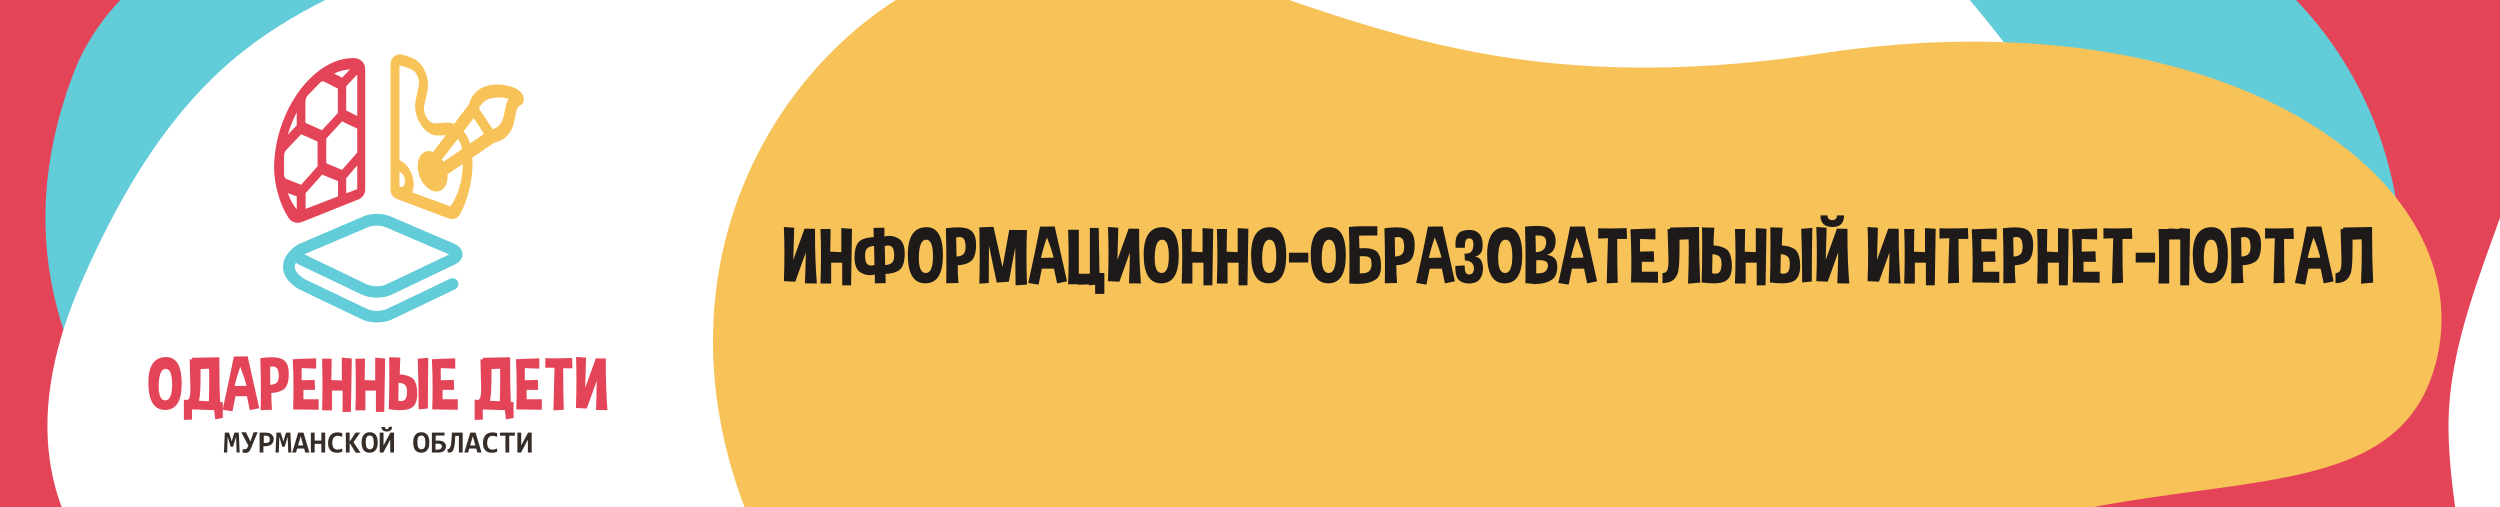 <?xml version="1.0" encoding="UTF-8"?> <!-- Generator: Adobe Illustrator 22.1.0, SVG Export Plug-In . SVG Version: 6.00 Build 0) --> <svg xmlns="http://www.w3.org/2000/svg" xmlns:xlink="http://www.w3.org/1999/xlink" id="Слой_1" x="0px" y="0px" viewBox="0 0 1380 280" style="enable-background:new 0 0 1380 280;" xml:space="preserve"><rect x="0" y="0" width="1380" height="280" fill="#333333" stroke="none"/> <style type="text/css"> .st0{clip-path:url(#SVGID_2_);fill:#FFFFFF;} .st1{clip-path:url(#SVGID_2_);fill:#E44458;} .st2{clip-path:url(#SVGID_2_);fill:#62CCD9;} .st3{clip-path:url(#SVGID_2_);fill:#F7C359;} .st4{fill:#F20505;} .st5{fill:#03A696;} .st6{fill:#62CCD9;} .st7{fill:#F7C359;} .st8{fill:#E44458;} .st9{fill:#362D29;} .st10{fill:#1E1A19;} </style> <g> <defs> <rect id="SVGID_1_" width="1380" height="280"></rect> </defs> <clipPath id="SVGID_2_"> <use xlink:href="#SVGID_1_" style="overflow:visible;"></use> </clipPath> <path class="st0" d="M970.8-5.5c169-54.3,392.1-106.5,510.1,22.1s173.2,247.7,52.9,353.5s-171.4,331.9-465.9,370.4 s-413.8-133.1-511-240.6S431.8,167.7,970.8-5.5z"></path> <path class="st1" d="M1188.1-105.7C1122.3-119,950.9-293,801.9-293s-280.4,70.7-429.4,106.1S14.7-151.6-39.3,20.2 S16.9,296.4,87.6,458.1s178.8,343.8,418.8,360.4s326-191.6,565.8-204.6c409.9-22.3,277-256.3,279.4-382 C1354.1,97.6,1533.3-36,1188.1-105.7z"></path> <path class="st2" d="M40.2,41.4C77.7-58.4,242.3-83.4,372.1-75.9c129.7,7.5,176.4-81,381.7-62.4S921-81,1130.6-62.2 s233.1,264.7,149.7,290.7C721.6,402.6,710.7,782.4,526.8,710S297.2,515.4,232.4,425.6S-30.8,230.9,40.2,41.4z"></path> <path class="st0" d="M548.3-55c169-54.3,392.1-106.5,510.1,22.1s173.2,247.7,52.9,353.5S939.9,652.4,645.5,690.9 c-294.5,38.5-413.8-133.1-511-240.6S9.3,118.2,548.3-55z"></path> <path class="st0" d="M253.5-37.9c47.4-30.5,174.4-90.5,333.6-30.2S870.4,96.2,870.4,178.3s50.3,233-166,253.1 s-326.9-48.6-459.4-46.9S-23.2,314.1,43.9,158.2S183,7.3,253.5-37.9z"></path> <path class="st3" d="M1015.9,334.6c142.5-97.6,301.1-31.1,328.5-133.6s-117.4-205.2-339-171.5S707.7-22.7,592.6-28.4 S348.5,104.8,409,274.7S873.4,432.3,1015.9,334.6z"></path> </g> <g> <g> <path class="st6" d="M164.9,146l35,16.7c2.3,1.1,5.2,1.6,8.1,1.6s5.8-0.5,8.1-1.6l35-16.7c3.8-1.8,4.2-4.6,4.2-5.7 c0-1.4-0.7-4.1-4.9-5.9l-35-15c-4.2-1.8-10.5-1.8-14.7,0l-35,15c-0.9,0.4-1.6,0.8-2.2,1.2c-1.3,0.8-7.3,5.2-7.3,11.7 c0,4.5,2.8,8.6,8.5,12.2l35.3,16.9c2.3,1.1,5.2,1.6,8.1,1.6s5.8-0.5,8.1-1.6l35-16.7c1.6-0.8,2.3-2.7,1.5-4.3 c-0.8-1.6-2.7-2.3-4.3-1.5l-35,16.7c-2.8,1.3-7.8,1.3-10.6,0l-34.8-16.6c-2.5-1.6-5.3-4-5.3-6.7c0-0.8,0.3-1.7,0.7-2.4 C163.7,145.4,164.3,145.7,164.9,146z M203.2,125.4c2.6-1.1,7.1-1.1,9.6,0l35,15c0,0,0.1,0,0.1,0.1l-34.7,16.5 c-2.8,1.3-7.8,1.3-10.6,0L168,140.4c0,0,0.1,0,0.1-0.1L203.2,125.4z"></path> <path class="st7" d="M289,53.6c-0.8-3.1-3.8-5.2-9.2-6.4c-8.1-1.7-18.2,0.1-21,10.5l-8.1,10.7c-1.3-0.5-2.6-0.8-3.8-0.7l-6.5,0.4 c-1.8,0.1-3.6-1.1-4.9-3.1c-1.3-2.1-1.8-4.6-1.3-6.8l1.7-7.8c0.7-3.4,0.3-7.3-1.2-10.8c-1.5-3.5-3.9-6.2-6.7-7.4 c-2.1-0.9-4.1-1.6-6.1-2.1c-3.3-0.7-6.3,1.8-6.3,5.1v0v0.6v69.1c0,2.2,1.3,4.1,3.4,4.9l28.6,10.8c2.4,0.9,5.2-0.1,6.4-2.4 c4.4-8.2,7.5-20.3,6.7-31.2l12.1-8.2c1.6-0.3,6.6-1.6,9.4-7c1.3-2.5,1.7-5.1,2.2-7.5c0.6-3.4,1-5.2,2.9-6.2 C289.1,57.3,289.4,55.2,289,53.6z M254.9,81.8c0,0.2,0,0.3,0.1,0.5l-10.2,7c-0.1-0.2-0.2-0.3-0.3-0.5c-0.2-0.3-0.4-0.6-0.5-0.8 l8.7-11.3C253.9,78.2,254.7,79.9,254.9,81.8z M220.5,94.8c0.8,0.3,1.6,0.9,2.2,2c1.2,2,1.2,4.6,0,5.8c-0.6,0.6-1.4,0.7-2.2,0.4 V94.8z M248.6,113.9l-21.1-7.7c1.5-3.4,1-8.6-1.5-12.7c-1.5-2.6-3.5-4.3-5.5-5V36.2c0.4,0.1,0.9,0.2,1.3,0.3 c1.8,0.4,3.6,1.1,5.4,1.9c1.4,0.6,2.6,2,3.3,3.7c0.8,1.8,1,3.7,0.6,5.4l-1.6,7.7c-0.9,4.3,0,9.2,2.6,13.3c2.5,4.1,6.2,6.5,9.7,6.3 l4.3-0.2l-7,9.3c-2.3-0.9-4.5-0.6-6.2,1.1c-3.1,3.1-3.1,9.8,0,15.1c1.6,2.6,3.7,4.4,5.8,5.2c2.1,0.8,4.3,0.5,5.9-1.1 c1.9-1.7,2.7-4.7,2.4-8l8.5-5.7C255.3,99.9,252.9,108,248.6,113.9z M259.5,79.2c-0.8-2.5-2-4.8-3.6-6.7l5.6-7.3l5.7,8.7 L259.5,79.2z M278.6,61.5c-0.4,2-0.7,4-1.6,5.6c-1.3,2.6-3.6,3.8-5,4.3L264.4,60c1.1-2.8,3.2-4.7,6.3-5.6c3.5-1,7.4-0.6,10.1,0.1 C279.5,56.6,279,59.2,278.6,61.5z"></path> <path class="st8" d="M197.8,110.1c2.3-0.9,3.8-3.1,3.8-5.6V38.3v-0.2c0-3.2-2.5-5.9-5.7-6c-2.3-0.1-4.6,0.1-7.1,0.7 c-20.1,4.9-37.5,32.1-37.5,60.2c0,8.8,3.4,20.5,8,27.3c1.6,2.4,4.6,3.3,7.2,2.3L197.8,110.1z M191.1,61V47.6l6.1-6.5V64L191.1,61z M197.2,71v13.2l-8.4,9.6l-8.7-3.7V76.5l8.7-9.5L197.2,71z M188.8,39c1.5-0.4,3-0.6,4.4-0.7l-4.4,4.6l-4.4-2.3 C185.8,39.9,187.3,39.4,188.8,39z M168.7,55.7c0-1.2,0.5-2.4,1.3-3.2l6.6-6.8c0.8-0.8,1.7-1,2.4-0.6l7.5,3.8v13.5l-8.8,9.5 l-9.1-4.1V55.7z M163.8,62v7.2l-4.9,5.1C160.1,70,161.8,65.9,163.8,62z M158.1,98.8c-0.8-0.3-1.3-1.3-1.3-2.5V86 c0-1.2,0.5-2.5,1.3-3.3l8.1-8.6l9.1,4v13.7l-9.1,10.2L158.1,98.8z M158.9,106.6l4.9,1.8v7.2C161.8,113.2,160.1,110.1,158.9,106.6z M168.7,115.3v-8.7l9.1-10.2l8.8,3.6v8.4L168.7,115.3z M191.1,106.7v-8.3l6.1-7.1v13.1L191.1,106.7z"></path> </g> <g> <path class="st8" d="M91.7,197.1c5.7,0,8.6,4.9,8.6,14.6c0,9.8-3.1,14.6-9.2,14.6c-6.1,0-9.2-5.1-9.2-15.2 C81.9,201.8,85.2,197.1,91.7,197.1z M87.6,212.3c0,0.4,0,0.7,0,1c0,5.1,1.2,7.7,3.6,7.7c2.5,0,3.8-2.9,3.8-8.7s-1.2-8.7-3.5-8.7 C89.1,203.6,87.8,206.5,87.6,212.3z"></path> <path class="st8" d="M103.5,220.8c0.1,0,0.1,0,0.1-0.1c1-0.5,1.5-2.3,1.5-5.4v-0.4c-0.1-3.4-0.2-8.9-0.4-16.5l1.3-0.1l0-0.8 l15.1-0.3c0,1.7,0,3.5,0,5.2c0,6.5,0.1,13,0.4,19.5l1.5,0.1v8.7l-4.2,0.8l-0.6-5.1l-12.2-0.4v5.6l-4.5,0.2v-11.2L103.5,220.8z M115.3,221.5c0.1-4.8,0.2-9,0.2-12.6c0-2,0-3.8-0.1-5.4l-4.7,0.2c0,1.5,0,2.9,0,4.2c0,7.1-0.3,11.5-0.9,13.3L115.3,221.5z"></path> <path class="st8" d="M122.9,226.2c2.5-11.6,4.6-21.4,6.2-29.4l7.6-0.1c1.9,8.4,4,17.9,6.4,28.6l-5.2,1.1l-1.6-7.7H130l-1.7,8.3 L122.9,226.2z M136.1,213c-0.7-2.9-1.9-6.4-3.5-10.5c-1.2,3.4-2.3,7-3.1,10.6L136.1,213z"></path> <path class="st8" d="M143.9,226.4c0.1-3.6,0.1-7.2,0.1-10.9c0-5.7-0.1-11.6-0.3-17.8c2.3-0.3,4.4-0.5,6.1-0.5 c2.8,0,4.9,0.4,6.3,1.2c2.2,1.3,3.3,3.8,3.3,7.7v0.7c-0.1,4.3-1.1,7-2.9,8.2c-1.8,1.2-4,1.8-6.7,1.9c0,0.4,0,0.9,0,1.3 c0,2.2,0.1,4.9,0.3,8L143.9,226.4z M149.1,202.5l0.1,9.9c2.5-0.1,4-1,4.4-2.7c0.2-0.8,0.3-1.5,0.3-2.3c0-0.9-0.1-1.9-0.4-2.9 c-0.4-1.4-1.4-2.2-3-2.2C150.1,202.3,149.6,202.4,149.1,202.5z"></path> <path class="st8" d="M174.5,197.8v5.7l-8-0.3v6.7l7.2-0.2l0.2,5.5h-6.4v5.2h8.4v5.8l-14.1-0.2c0.1-3.8,0.2-7.6,0.2-11.5 c0-5.3-0.1-10.7-0.4-16.2C164.7,198.1,169,198,174.5,197.8z"></path> <path class="st8" d="M194.2,197.9c-0.2,9.1-0.3,18.9-0.5,29.5h-4.6v-11.8h-5.8v10.9l-5.5,0c0.2-5,0.2-9.8,0.2-14.6 c0-4.7-0.1-9.4-0.2-13.9h5.3l-0.2,11.8l5.8,0.2v-12.6L194.2,197.9z"></path> <path class="st8" d="M212.6,197.9c-0.2,9.1-0.3,18.9-0.5,29.5h-4.6v-11.8h-5.8v10.9l-5.5,0c0.2-5,0.2-9.8,0.2-14.6 c0-4.7-0.1-9.4-0.2-13.9h5.3l-0.2,11.8l5.8,0.2v-12.6L212.6,197.9z"></path> <path class="st8" d="M221,197.4c-0.2,3.1-0.3,5.7-0.3,8c0,0.4,0,0.9,0,1.3c2.6,0.1,4.9,0.7,6.7,1.9c1.8,1.2,2.8,3.9,2.9,8.2v0.7 c0,3.9-1.1,6.5-3.3,7.7c-1.4,0.8-3.5,1.2-6.3,1.2c-1.8,0-3.8-0.2-6.1-0.5c0.2-6.1,0.3-12,0.3-17.8c0-3.7,0-7.4-0.1-10.9L221,197.4 z M221.3,221.4c1.6,0,2.6-0.7,3-2.2c0.3-1,0.4-2,0.4-2.9c0-0.8-0.1-1.6-0.3-2.3c-0.4-1.7-1.9-2.6-4.4-2.7l-0.1,9.9 C220.4,221.4,220.9,221.4,221.3,221.4z M236.2,225.5l-5.1,0.5c0-9.9-0.2-19.3-0.5-28l5.8-0.5C236.3,206.7,236.2,216,236.2,225.5z"></path> <path class="st8" d="M251.3,197.8v5.7l-8-0.3v6.7l7.2-0.2l0.2,5.5h-6.4v5.2h8.4v5.8l-14.1-0.2c0.1-3.8,0.2-7.6,0.2-11.5 c0-5.3-0.1-10.7-0.4-16.2C241.5,198.1,245.8,198,251.3,197.8z"></path> <path class="st8" d="M264,220.8c0.1,0,0.1,0,0.1-0.1c1-0.5,1.5-2.3,1.5-5.4v-0.4c-0.1-3.4-0.2-8.9-0.4-16.5l1.3-0.1l0-0.8 l15.1-0.3c0,1.7,0,3.5,0,5.2c0,6.5,0.1,13,0.4,19.5l1.5,0.1v8.7l-4.2,0.8l-0.6-5.1l-12.2-0.4v5.6l-4.5,0.2v-11.2L264,220.8z M275.9,221.5c0.1-4.8,0.2-9,0.2-12.6c0-2,0-3.8-0.1-5.4l-4.7,0.2c0,1.5,0,2.9,0,4.2c0,7.1-0.3,11.5-0.9,13.3L275.9,221.5z"></path> <path class="st8" d="M297.7,197.8v5.7l-8-0.3v6.7l7.2-0.2l0.2,5.5h-6.4v5.2h8.4v5.8l-14.1-0.2c0.1-3.8,0.2-7.6,0.2-11.5 c0-5.3-0.1-10.7-0.4-16.2C287.9,198.1,292.2,198,297.7,197.8z"></path> <path class="st8" d="M301,203v-5.3c2,0.1,4,0.1,5.9,0.1c3,0,6-0.1,8.9-0.2l0.2,5.7h-5.1c0,9.6,0.1,17.3,0.3,22.9l-5.7,0.3 c0.3-9.6,0.5-17.5,0.6-23.5L301,203z"></path> <path class="st8" d="M323.5,197.4c-0.1,5.2-0.3,10.8-0.5,16.8l5.9-16.4l5.5,0.1c0,1.1,0,2.3,0,3.4c0,8.5,0.3,16.8,0.9,25.1 l-6.3-0.1c0.2-5.5,0.4-10.9,0.4-16.1l-5.5,15.3l-6-0.3c0.2-4.8,0.3-9.7,0.3-14.7c0-4.4-0.1-8.9-0.2-13.5L323.5,197.4z"></path> </g> <g> <path class="st9" d="M130.6,249.8l-0.2-6.2l-0.1-2.5l-0.5,1.7l-1.2,3.8h-1.3l-1.1-3.8l-0.5-1.7l-0.1,2.4l-0.2,6.3h-1.8l0.5-11h2.3 l1,3.1l0.5,1.8l0.5-1.7l1-3.2h2.4l0.5,11H130.6z"></path> <path class="st9" d="M138.7,247.1c-0.2,0.5-0.4,1-0.6,1.3c-0.2,0.4-0.4,0.7-0.7,0.9c-0.2,0.2-0.5,0.4-0.8,0.5 c-0.3,0.1-0.6,0.2-1,0.2c-0.3,0-0.6,0-0.9-0.1c-0.3,0-0.6-0.1-0.8-0.2l0.1-1.8c0.1,0,0.3,0.1,0.5,0.1c0.2,0,0.4,0,0.6,0 c0.2,0,0.3,0,0.5-0.1c0.1,0,0.3-0.1,0.5-0.2c0.2-0.1,0.3-0.3,0.4-0.5c0.1-0.2,0.3-0.5,0.4-0.8l0.2-0.4l-3.9-7.4h2.5l1.8,3.6 l0.7,1.5l0.6-1.7l1.2-3.4h2.2L138.7,247.1z"></path> <path class="st9" d="M151.1,242.3c0,0.6-0.1,1.1-0.3,1.6c-0.2,0.5-0.5,0.9-0.9,1.3c-0.4,0.4-0.8,0.6-1.4,0.8 c-0.6,0.2-1.2,0.3-2,0.3h-1.1v3.5h-2.1v-11h3.2c0.7,0,1.3,0.1,1.9,0.2c0.5,0.2,1,0.4,1.4,0.7c0.4,0.3,0.7,0.7,0.9,1.1 C151,241.2,151.1,241.7,151.1,242.3z M148.9,242.4c0-0.3,0-0.6-0.1-0.8s-0.2-0.4-0.4-0.6s-0.4-0.3-0.7-0.4c-0.3-0.1-0.6-0.1-1-0.1 h-1.1v4h1.2c0.4,0,0.7,0,1-0.1c0.3-0.1,0.5-0.2,0.7-0.4c0.2-0.2,0.3-0.4,0.4-0.7C148.9,243,148.9,242.8,148.9,242.4z"></path> <path class="st9" d="M159.1,249.8l-0.2-6.2l-0.1-2.5l-0.5,1.7l-1.2,3.8h-1.3l-1.1-3.8l-0.5-1.7l-0.1,2.4l-0.2,6.3h-1.8l0.5-11h2.3 l1,3.1l0.5,1.8l0.5-1.7l1-3.2h2.4l0.5,11H159.1z"></path> <path class="st9" d="M168.5,249.8l-0.6-2.2H164l-0.6,2.2h-2.1l3.3-11h2.9l3.3,11H168.5z M166,240.8l-1.5,5.1h2.9L166,240.8z"></path> <path class="st9" d="M177.4,249.8V245h-3.7v4.8h-2.1v-11h2.1v4.4h3.7v-4.4h2.1v11H177.4z"></path> <path class="st9" d="M188.8,249.4c-0.5,0.2-1,0.3-1.4,0.4c-0.5,0.1-0.9,0.1-1.4,0.1c-0.8,0-1.5-0.1-2.1-0.3 c-0.6-0.2-1.1-0.6-1.5-1c-0.4-0.5-0.7-1-1-1.7c-0.2-0.7-0.3-1.5-0.3-2.4c0-0.9,0.1-1.8,0.4-2.5c0.2-0.7,0.6-1.3,1-1.8 c0.4-0.5,1-0.9,1.6-1.1c0.6-0.3,1.3-0.4,2.1-0.4c0.3,0,0.5,0,0.7,0c0.2,0,0.4,0,0.7,0.1c0.2,0,0.4,0.1,0.6,0.1 c0.2,0.1,0.4,0.1,0.7,0.2v2.1c-0.5-0.2-0.9-0.4-1.4-0.5c-0.4-0.1-0.8-0.1-1.2-0.1c-0.5,0-1,0.1-1.3,0.3c-0.4,0.2-0.7,0.5-0.9,0.8 c-0.2,0.3-0.4,0.7-0.5,1.2c-0.1,0.5-0.2,1-0.2,1.5c0,0.6,0.1,1.1,0.2,1.6c0.1,0.5,0.3,0.9,0.5,1.2c0.2,0.3,0.6,0.6,0.9,0.7 c0.4,0.2,0.8,0.3,1.3,0.3c0.2,0,0.4,0,0.6-0.1c0.2,0,0.4-0.1,0.7-0.1c0.2-0.1,0.4-0.1,0.7-0.2c0.2-0.1,0.4-0.2,0.6-0.2V249.4z"></path> <path class="st9" d="M196.3,249.8l-3.3-5.3v5.3h-2.1v-11h2.1v5l3.3-5h2.5l-3.7,5.3l3.9,5.8H196.3z"></path> <path class="st9" d="M208.5,244.2c0,1-0.1,1.9-0.3,2.6c-0.2,0.7-0.6,1.3-1,1.8c-0.4,0.5-0.9,0.8-1.4,1s-1.1,0.3-1.8,0.3 c-1.5,0-2.5-0.5-3.3-1.4c-0.7-1-1.1-2.4-1.1-4.2c0-1,0.1-1.9,0.3-2.6c0.2-0.7,0.6-1.3,1-1.8c0.4-0.5,0.9-0.8,1.4-1 c0.5-0.2,1.1-0.3,1.8-0.3c1.5,0,2.5,0.5,3.3,1.4C208.1,241,208.5,242.4,208.5,244.2z M206.3,244.3c0-1.3-0.2-2.3-0.5-2.9 c-0.3-0.6-0.9-1-1.7-1c-0.4,0-0.7,0.1-1,0.2c-0.3,0.2-0.5,0.4-0.7,0.7c-0.2,0.3-0.3,0.7-0.4,1.2c-0.1,0.5-0.1,1-0.1,1.6 c0,1.3,0.2,2.3,0.5,2.9c0.4,0.6,0.9,1,1.7,1c0.4,0,0.7-0.1,1-0.2c0.3-0.2,0.5-0.4,0.7-0.7c0.2-0.3,0.3-0.7,0.4-1.2 C206.3,245.5,206.3,245,206.3,244.3z"></path> <path class="st9" d="M215.4,249.8v-7.1h0l-3.8,7.1h-2v-11h2.1v7.1h0l3.8-7.1h2v11H215.4z M216.4,235.8c0,0.8-0.3,1.4-0.8,1.8 c-0.5,0.4-1.2,0.6-2.1,0.6c-0.5,0-1-0.1-1.3-0.2c-0.4-0.1-0.7-0.3-0.9-0.5c-0.2-0.2-0.4-0.5-0.5-0.8s-0.2-0.6-0.2-1h1.9 c0,0.2,0,0.4,0.1,0.5c0,0.2,0.1,0.3,0.2,0.4c0.1,0.1,0.2,0.2,0.3,0.2c0.1,0.1,0.3,0.1,0.5,0.1c0.2,0,0.3,0,0.5-0.1 c0.1-0.1,0.2-0.2,0.3-0.3c0.1-0.1,0.1-0.2,0.2-0.4c0-0.2,0.1-0.3,0.1-0.5H216.4z"></path> <path class="st9" d="M237,244.2c0,1-0.1,1.9-0.3,2.6c-0.2,0.7-0.6,1.3-1,1.8c-0.4,0.5-0.9,0.8-1.4,1s-1.1,0.3-1.8,0.3 c-1.5,0-2.5-0.5-3.3-1.4c-0.7-1-1.1-2.4-1.1-4.2c0-1,0.1-1.9,0.3-2.6c0.2-0.7,0.6-1.3,1-1.8c0.4-0.5,0.9-0.8,1.4-1 s1.1-0.3,1.8-0.3c1.5,0,2.5,0.5,3.3,1.4C236.6,241,237,242.4,237,244.2z M234.8,244.3c0-1.3-0.2-2.3-0.5-2.9c-0.3-0.6-0.9-1-1.7-1 c-0.4,0-0.7,0.1-1,0.2c-0.3,0.2-0.5,0.4-0.7,0.7c-0.2,0.3-0.3,0.7-0.4,1.2c-0.1,0.5-0.1,1-0.1,1.6c0,1.3,0.2,2.3,0.5,2.9 c0.4,0.6,0.9,1,1.7,1c0.4,0,0.7-0.1,1-0.2c0.3-0.2,0.5-0.4,0.7-0.7c0.2-0.3,0.3-0.7,0.4-1.2C234.8,245.5,234.8,245,234.8,244.3z"></path> <path class="st9" d="M241.9,243.2c0.7,0,1.3,0.1,1.9,0.2c0.5,0.2,1,0.4,1.3,0.7c0.3,0.3,0.6,0.6,0.8,1c0.2,0.4,0.3,0.8,0.3,1.2 c0,1.1-0.4,2-1.1,2.6c-0.7,0.6-1.8,0.9-3.3,0.9h-3.4v-11h7v1.6h-4.9v2.8H241.9z M241.9,248.1c0.3,0,0.6,0,0.9-0.1s0.5-0.2,0.6-0.4 c0.2-0.2,0.3-0.3,0.4-0.5c0.1-0.2,0.1-0.4,0.1-0.7c0-0.2,0-0.5-0.1-0.6c-0.1-0.2-0.2-0.4-0.4-0.5c-0.2-0.1-0.4-0.2-0.7-0.3 s-0.6-0.1-1-0.1h-1.3v3.3H241.9z"></path> <path class="st9" d="M247,247.9c0.2,0,0.3,0,0.5,0c0.1,0,0.3-0.1,0.4-0.2c0.1-0.1,0.3-0.2,0.4-0.4c0.1-0.2,0.2-0.4,0.3-0.7 c0.1-0.3,0.2-0.7,0.3-1.1c0.1-0.4,0.2-1,0.2-1.6c0.1-0.6,0.1-1.4,0.2-2.2s0.1-1.8,0.1-2.9h6v11h-2.1v-9.2h-2 c-0.1,1.4-0.1,2.7-0.2,3.7c-0.1,1-0.3,1.9-0.4,2.6c-0.2,0.7-0.4,1.3-0.6,1.7c-0.2,0.4-0.5,0.7-0.8,0.9c-0.3,0.2-0.7,0.3-1,0.3 c-0.4,0-0.8,0-1.2-0.2L247,247.9z"></path> <path class="st9" d="M263.5,249.8l-0.6-2.2H259l-0.6,2.2h-2.1l3.3-11h2.9l3.3,11H263.5z M261,240.8l-1.5,5.1h2.9L261,240.8z"></path> <path class="st9" d="M274.3,249.4c-0.5,0.2-1,0.3-1.4,0.4c-0.5,0.1-0.9,0.1-1.4,0.1c-0.8,0-1.5-0.1-2.1-0.3 c-0.6-0.2-1.1-0.6-1.5-1c-0.4-0.5-0.7-1-1-1.7c-0.2-0.7-0.3-1.5-0.3-2.4c0-0.9,0.1-1.8,0.4-2.5c0.2-0.7,0.6-1.3,1-1.8 c0.4-0.5,1-0.9,1.6-1.1c0.6-0.3,1.3-0.4,2.1-0.4c0.3,0,0.5,0,0.7,0c0.2,0,0.4,0,0.7,0.1c0.2,0,0.4,0.1,0.6,0.1s0.4,0.1,0.7,0.2 v2.1c-0.5-0.2-0.9-0.4-1.4-0.5c-0.4-0.1-0.8-0.1-1.2-0.1c-0.5,0-1,0.1-1.3,0.3c-0.4,0.2-0.7,0.5-0.9,0.8c-0.2,0.3-0.4,0.7-0.5,1.2 s-0.2,1-0.2,1.5c0,0.6,0.1,1.1,0.2,1.6c0.1,0.5,0.3,0.9,0.5,1.2c0.2,0.3,0.6,0.6,0.9,0.7c0.4,0.2,0.8,0.3,1.3,0.3 c0.2,0,0.4,0,0.6-0.1c0.2,0,0.4-0.1,0.7-0.1c0.2-0.1,0.4-0.1,0.7-0.2c0.2-0.1,0.4-0.2,0.6-0.2V249.4z"></path> <path class="st9" d="M281.1,240.5v9.3H279v-9.3h-3v-1.7h8.2v1.7H281.1z"></path> <path class="st9" d="M291.4,249.8v-7.1h0l-3.8,7.1h-2v-11h2.1v7.1h0l3.8-7.1h2v11H291.4z"></path> </g> </g> <g> <path class="st10" d="M438.4,125.7c-0.2,5.5-0.3,11.4-0.5,17.8l6.2-17.3l5.8,0.1c0,1.2,0,2.4,0,3.6c0,9,0.3,17.8,1,26.6l-6.6-0.1 c0.3-5.8,0.4-11.5,0.5-17.1l-5.8,16.2l-6.3-0.3c0.2-5,0.3-10.2,0.3-15.6c0-4.6-0.1-9.4-0.3-14.3L438.4,125.7z"></path> <path class="st10" d="M470.3,126.3c-0.2,9.6-0.3,20-0.5,31.2h-4.9v-12.5h-6.1v11.5l-5.9,0c0.2-5.3,0.3-10.4,0.3-15.4 c0-5-0.1-9.9-0.3-14.7h5.6l-0.2,12.5l6.1,0.3v-13.3L470.3,126.3z"></path> <path class="st10" d="M482.9,156.4c0-1.6,0-3.3,0-4.9c-1,0.3-1.9,0.4-2.8,0.4c-1.7,0-3.3-0.5-4.9-1.4c-2.3-1.3-3.5-4.1-3.5-8.2 v-0.7c0.1-4.5,1.2-7.4,3.1-8.7c1.9-1.3,4.4-1.9,7.5-2l-0.1-5.1l5.9-0.1h0.1c0,1.6,0,3.3,0,4.9c1-0.3,1.9-0.4,2.8-0.4 c1.7,0,3.3,0.5,4.9,1.4c2.3,1.3,3.5,4.1,3.5,8.2v0.7c-0.1,4.5-1.2,7.4-3.1,8.7c-1.9,1.3-4.4,1.9-7.5,2l0.1,5.1l-5.9,0.1H482.9z M482.7,146.3l-0.2-10.5c-2.7,0.1-4.2,1.1-4.7,2.9c-0.2,0.8-0.3,1.6-0.3,2.5c0,1,0.1,2,0.4,3.1c0.4,1.5,1.5,2.3,3.2,2.3 C481.7,146.5,482.2,146.4,482.7,146.3z M488.4,135.8l0.2,10.5c2.7-0.1,4.2-1.1,4.7-2.9c0.2-0.8,0.3-1.6,0.3-2.5c0-1-0.1-2-0.4-3.1 c-0.4-1.5-1.5-2.3-3.2-2.3C489.5,135.6,489,135.7,488.4,135.8z"></path> <path class="st10" d="M511.5,125.4c6,0,9,5.2,9,15.5c0,10.3-3.2,15.5-9.7,15.5c-6.5,0-9.7-5.3-9.7-16 C501.2,130.4,504.6,125.4,511.5,125.4z M507.2,141.5c0,0.4,0,0.7,0,1.1c0,5.4,1.3,8.1,3.8,8.1c2.7,0,4-3.1,4-9.2s-1.2-9.2-3.7-9.2 C508.7,132.3,507.4,135.3,507.2,141.5z"></path> <path class="st10" d="M522.3,156.4c0.1-3.8,0.1-7.6,0.1-11.6c0-6-0.1-12.3-0.3-18.8c2.4-0.3,4.6-0.5,6.5-0.5c3,0,5.2,0.4,6.7,1.3 c2.3,1.3,3.5,4.1,3.5,8.2v0.7c-0.1,4.5-1.2,7.4-3.1,8.7c-1.9,1.3-4.3,1.9-7,2c0,0.4,0,0.9,0,1.4c0,2.4,0.1,5.2,0.4,8.4L522.3,156.4 z M527.8,131.1l0.2,10.5c2.7-0.1,4.2-1.1,4.7-2.9c0.2-0.8,0.3-1.6,0.3-2.5c0-1-0.1-2-0.4-3.1c-0.4-1.5-1.5-2.3-3.2-2.3 C528.8,130.9,528.3,131,527.8,131.1z"></path> <path class="st10" d="M548.4,125.2l5,22.3l3.7-20.6l9.8,0.1c-0.2,4.7-0.3,9.4-0.3,14.1c0,5.3,0.1,10.6,0.3,16l-6.3,0.4 c0-5.7-0.1-12.7-0.2-20.9l-3.5,18.9l-6.7,0.5l-4.3-20.4l-0.1,20.6l-5.2,0.4c0.1-4.7,0.2-9.4,0.2-14c0-5.8-0.1-11.5-0.2-17.1 L548.4,125.2z"></path> <path class="st10" d="M567.6,156.2c2.7-12.2,4.9-22.6,6.5-31.1l8.1-0.1c2,8.9,4.2,18.9,6.8,30.3l-5.5,1.1l-1.7-8.1h-6.7l-1.8,8.8 L567.6,156.2z M581.6,142.2c-0.7-3.1-2-6.8-3.7-11.1c-1.3,3.6-2.4,7.4-3.3,11.3L581.6,142.2z"></path> <path class="st10" d="M595,157.2l0.2-0.3h-5.6c0.2-4.8,0.3-9.7,0.3-14.7c0-5-0.1-10.2-0.3-15.4l5.9,0v24.3h6.1v-25.3h4.9 c0.1,8.8,0.3,17,0.4,24.9h2.7v11.5h-5.1v-5l-3.4,0.3v-0.5L595,157.2z"></path> <path class="st10" d="M617.3,125.7c-0.2,5.5-0.3,11.4-0.5,17.8l6.2-17.3l5.8,0.1c0,1.2,0,2.4,0,3.6c0,9,0.3,17.8,1,26.6l-6.6-0.1 c0.3-5.8,0.4-11.5,0.5-17.1l-5.8,16.2l-6.3-0.3c0.2-5,0.3-10.2,0.3-15.6c0-4.6-0.1-9.4-0.3-14.3L617.3,125.7z"></path> <path class="st10" d="M641.7,125.4c6,0,9,5.2,9,15.5c0,10.3-3.2,15.5-9.7,15.5c-6.5,0-9.7-5.3-9.7-16 C631.4,130.4,634.8,125.4,641.7,125.4z M637.4,141.5c0,0.4,0,0.7,0,1.1c0,5.4,1.3,8.1,3.8,8.1c2.7,0,4-3.1,4-9.2s-1.2-9.2-3.7-9.2 C639,132.3,637.6,135.3,637.4,141.5z"></path> <path class="st10" d="M669.7,126.3c-0.2,9.6-0.3,20-0.5,31.2h-4.9v-12.5h-6.1v11.5l-5.9,0c0.2-5.3,0.3-10.4,0.3-15.4 c0-5-0.1-9.9-0.3-14.7h5.6l-0.2,12.5l6.1,0.3v-13.3L669.7,126.3z"></path> <path class="st10" d="M689.1,126.3c-0.2,9.6-0.3,20-0.5,31.2h-4.9v-12.5h-6.1v11.5l-5.9,0c0.2-5.3,0.3-10.4,0.3-15.4 c0-5-0.1-9.9-0.3-14.7h5.6l-0.2,12.5l6.1,0.3v-13.3L689.1,126.3z"></path> <path class="st10" d="M701,125.4c6,0,9,5.2,9,15.5c0,10.3-3.2,15.5-9.7,15.5c-6.5,0-9.7-5.3-9.7-16 C690.7,130.4,694.1,125.4,701,125.4z M696.7,141.5c0,0.4,0,0.7,0,1.1c0,5.4,1.3,8.1,3.8,8.1c2.7,0,4-3.1,4-9.2s-1.2-9.2-3.7-9.2 C698.3,132.3,696.9,135.3,696.7,141.5z"></path> <path class="st10" d="M722.2,139.5v5.4h-10.7v-5.4H722.2z"></path> <path class="st10" d="M733.9,125.4c6,0,9,5.2,9,15.5c0,10.3-3.2,15.5-9.7,15.5c-6.5,0-9.7-5.3-9.7-16 C723.6,130.4,727,125.4,733.9,125.4z M729.6,141.5c0,0.4,0,0.7,0,1.1c0,5.4,1.3,8.1,3.8,8.1c2.7,0,4-3.1,4-9.2s-1.2-9.2-3.7-9.2 C731.2,132.3,729.8,135.3,729.6,141.5z"></path> <path class="st10" d="M760.2,130c-0.3,0-0.6,0-1,0c-5.5,0-8.5,0-9,0.1l0.2,7c6.2-0.5,9.8,0.7,10.8,3.6c0.8,1,1.1,3.2,1.1,6.5 c0,0.4,0,0.7,0,1.1c-0.2,2.4-0.9,4.3-2.3,5.5s-3.3,2-5.7,2.5c-1.4,0.2-3,0.4-4.8,0.4c-1.4,0-3-0.1-4.7-0.2c0.1-4,0.1-7.9,0.1-11.8 c0-6.7-0.1-13.2-0.3-19.4c2.4-0.3,4.6-0.4,6.4-0.4c5.7,0,8.8,0,9.3,0V130z M750.6,141.5v9.4c0.3,0,0.6,0,0.9,0c2.7,0,4.3-0.7,5-2.2 c0.4-0.8,0.6-1.6,0.6-2.2c0-2.1-0.2-3.4-0.6-3.9c-0.6-0.8-2-1.2-4.3-1.2C751.8,141.4,751.2,141.4,750.6,141.5z"></path> <path class="st10" d="M764.4,156.4c0.1-3.8,0.1-7.6,0.1-11.6c0-6-0.1-12.3-0.3-18.8c2.4-0.3,4.6-0.5,6.5-0.5c3,0,5.2,0.4,6.7,1.3 c2.3,1.3,3.5,4.1,3.5,8.2v0.7c-0.1,4.5-1.2,7.4-3.1,8.7c-1.9,1.3-4.3,1.9-7,2c0,0.4,0,0.9,0,1.4c0,2.4,0.1,5.2,0.4,8.4L764.4,156.4 z M769.9,131.1l0.2,10.5c2.7-0.1,4.2-1.1,4.7-2.9c0.2-0.8,0.3-1.6,0.3-2.5c0-1-0.1-2-0.4-3.1c-0.4-1.5-1.5-2.3-3.2-2.3 C770.9,130.9,770.4,131,769.9,131.1z"></path> <path class="st10" d="M781.7,156.2c2.7-12.2,4.9-22.6,6.5-31.1l8.1-0.1c2,8.9,4.2,18.9,6.8,30.3l-5.5,1.1l-1.7-8.1h-6.7l-1.8,8.8 L781.7,156.2z M795.7,142.2c-0.7-3.1-2-6.8-3.7-11.1c-1.3,3.6-2.4,7.4-3.3,11.3L795.7,142.2z"></path> <path class="st10" d="M803.5,136.8c-0.1-0.7-0.1-1.4-0.1-2c0-2.1,0.3-3.8,1-4.9c0.8-1.5,2.1-2.4,4-2.7c0.9-0.2,1.8-0.3,2.6-0.3 c0.8,0,1.6,0.1,2.4,0.3c1.5,0.4,2.7,1.2,3.6,2.4c0.9,1.3,1.4,3,1.4,5.2v0.6c0,1.9-0.3,3.3-0.9,4.1c-0.6,1-1.7,1.7-3.2,2.2 c1.2,0.2,2.2,0.6,2.8,1.4s1,1.7,1.3,2.9c0.1,0.7,0.2,1.4,0.2,2.2c0,0.7-0.1,1.4-0.2,2.1c-0.2,1.7-0.9,3.1-2,4.3s-2.9,1.8-5.3,1.9 h-0.3c-2.2,0-4-0.6-5.4-1.8c-1.4-1.2-2.1-3.8-2.1-7.8v-0.1l5.2-0.3c0,0.2,0,0.5,0,0.7c0,2.8,0.7,4.2,2.2,4.3c0.1,0,0.2,0,0.3,0 c1.4,0,2.2-0.7,2.5-2.2c0.1-0.4,0.1-0.8,0.1-1.2c0-1-0.3-2-0.9-2.7c-0.8-1-2.2-1.6-4.1-1.6l-0.2-3.8c0.2,0,0.4,0,0.6,0 c1.7,0,2.8-0.5,3.4-1.4c0.6-0.9,0.9-2.1,0.9-3.5c0-0.3,0-0.6,0-0.9c-0.1-1.7-0.9-2.6-2.3-2.6h-0.3c-1.4,0.1-2.1,1.5-2.1,4.2 c0,0.3,0,0.7,0,1L803.5,136.8z"></path> <path class="st10" d="M831.3,125.4c6,0,9,5.2,9,15.5c0,10.3-3.2,15.5-9.7,15.5c-6.5,0-9.7-5.3-9.7-16 C821,130.4,824.4,125.4,831.3,125.4z M827,141.5c0,0.4,0,0.7,0,1.1c0,5.4,1.3,8.1,3.8,8.1c2.7,0,4-3.1,4-9.2s-1.2-9.2-3.7-9.2 C828.5,132.3,827.2,135.3,827,141.5z"></path> <path class="st10" d="M842,156.3c0.1-4,0.1-7.9,0.1-11.8c0-6.7-0.1-13.2-0.3-19.4c2.4-0.3,4.6-0.4,6.4-0.4c3.4,0,5.7,0.4,7,1.3 c2,1.3,3.1,3.2,3.4,5.5c0.1,0.6,0.1,1.2,0.1,1.7c0,1.6-0.3,2.9-0.8,4.1c-0.7,1.6-2,2.7-3.9,3.4c2.1,0.3,3.6,1.1,4.5,2.3 c0.8,1,1.1,2.4,1.1,4.3c0,0.4,0,0.7,0,1.1c-0.2,2.4-0.9,4.3-2.3,5.5s-3.3,2-5.7,2.5c-1.4,0.2-3,0.4-4.8,0.4 C845.3,156.5,843.8,156.5,842,156.3z M847.6,130l0.2,9.2c2.7-0.1,4.4-1.1,5.1-2.7c0.4-0.9,0.6-1.8,0.6-2.6c0-0.7-0.1-1.4-0.4-2.1 c-0.5-1.2-1.8-1.8-3.8-1.8C848.6,129.9,848.1,130,847.6,130z M848,143.7v7.2c0.3,0,0.6,0,0.9,0c2.7,0,4.3-0.7,5-2.2 c0.4-0.8,0.6-1.6,0.6-2.2c0-0.6-0.2-1.2-0.6-1.7c-0.6-0.8-2-1.2-4.3-1.2C849.2,143.6,848.6,143.6,848,143.7z"></path> <path class="st10" d="M860.2,156.2c2.7-12.2,4.9-22.6,6.5-31.1l8.1-0.1c2,8.9,4.2,18.9,6.8,30.3l-5.5,1.1l-1.7-8.1h-6.7l-1.8,8.8 L860.2,156.2z M874.1,142.2c-0.7-3.1-2-6.8-3.7-11.1c-1.3,3.6-2.4,7.4-3.3,11.3L874.1,142.2z"></path> <path class="st10" d="M882.2,131.7V126c2.1,0.1,4.2,0.1,6.3,0.1c3.2,0,6.4-0.1,9.4-0.2l0.2,6h-5.4c0,10.2,0.1,18.3,0.3,24.2 l-6.1,0.3c0.3-10.2,0.5-18.5,0.7-24.9L882.2,131.7z"></path> <path class="st10" d="M913.8,126.1v6.1l-8.5-0.3v7l7.6-0.2l0.2,5.8h-6.8v5.5h8.9v6.1l-14.9-0.2c0.2-4,0.2-8.1,0.2-12.2 c0-5.7-0.2-11.4-0.5-17.1C903.4,126.4,907.9,126.3,913.8,126.1z"></path> <path class="st10" d="M917.7,150.7c0.1,0,0.2,0,0.3,0c0.4,0,0.9-0.1,1.4-0.4c1-0.5,1.6-2.5,1.6-5.8v-0.5c-0.1-3.6-0.2-9.4-0.5-17.5 l1.4-0.1l0-0.8l16-0.3c0,1.8,0,3.7,0,5.5c0,8.4,0.2,16.8,0.6,25.2l-6.7,0.6c0.3-7.3,0.4-13.6,0.4-18.8c0-2.1,0-4-0.1-5.7l-5,0.2 c0,1.6,0,3.1,0,4.4c0,7.5-0.3,12.2-1,14.1c-0.9,2.6-2.5,4.2-4.6,4.9c-1.3,0.4-2.5,0.6-3.7,0.6h-0.1V150.7z"></path> <path class="st10" d="M946.3,125.7c-0.2,3.3-0.4,6.1-0.4,8.4c0,0.5,0,0.9,0,1.4c2.8,0.1,5.1,0.8,7,2c1.9,1.3,2.9,4.2,3.1,8.7v0.7 c0,4.1-1.2,6.9-3.5,8.2c-1.5,0.9-3.7,1.3-6.7,1.3c-1.9,0-4-0.2-6.5-0.5c0.2-6.5,0.3-12.7,0.3-18.8c0-3.9,0-7.8-0.1-11.6 L946.3,125.7z M946.7,151.1c1.7,0,2.8-0.8,3.2-2.3c0.3-1,0.4-2.1,0.4-3.1c0-0.8-0.1-1.7-0.3-2.5c-0.5-1.8-2-2.7-4.7-2.9l-0.2,10.5 C945.7,151,946.2,151.1,946.7,151.1z"></path> <path class="st10" d="M975.1,126.3c-0.2,9.6-0.3,20-0.5,31.2h-4.9v-12.5h-6.1v11.5l-5.9,0c0.2-5.3,0.3-10.4,0.3-15.4 c0-5-0.1-9.9-0.3-14.7h5.6l-0.2,12.5l6.1,0.3v-13.3L975.1,126.3z"></path> <path class="st10" d="M984,125.7c-0.2,3.3-0.4,6.1-0.4,8.4c0,0.5,0,0.9,0,1.4c2.8,0.1,5.1,0.8,7,2c1.9,1.3,2.9,4.2,3.1,8.7v0.7 c0,4.1-1.2,6.9-3.5,8.2c-1.5,0.9-3.7,1.3-6.7,1.3c-1.9,0-4-0.2-6.5-0.5c0.2-6.5,0.3-12.7,0.3-18.8c0-3.9,0-7.8-0.1-11.6L984,125.7z M984.4,151.1c1.7,0,2.8-0.8,3.2-2.3c0.3-1,0.4-2.1,0.4-3.1c0-0.8-0.1-1.7-0.3-2.5c-0.5-1.8-2-2.7-4.7-2.9l-0.2,10.5 C983.4,151,983.9,151.1,984.4,151.1z M1000.1,155.4l-5.3,0.5c0-10.5-0.2-20.4-0.5-29.6l6.1-0.5 C1000.2,135.5,1000.1,145.4,1000.1,155.4z"></path> <path class="st10" d="M1008.3,125.7c-0.2,5.5-0.3,11.4-0.5,17.8l6.2-17.3l5.8,0.1c0,1.2,0,2.4,0,3.6c0,9,0.3,17.8,1,26.6l-6.6-0.1 c0.3-5.8,0.4-11.5,0.5-17.1l-5.8,16.2l-6.3-0.3c0.2-5,0.3-10.2,0.3-15.6c0-4.6-0.1-9.4-0.3-14.3L1008.3,125.7z M1004.9,118.9h3.9 c0,1.7,0.9,2.6,2.6,2.6s2.6-0.9,2.6-2.6h3.9c0,4.3-2.1,6.4-6.4,6.4S1004.9,123.2,1004.9,118.9z"></path> <path class="st10" d="M1036.6,125.7c-0.2,5.5-0.3,11.4-0.5,17.8l6.2-17.3l5.8,0.1c0,1.2,0,2.4,0,3.6c0,9,0.3,17.8,1,26.6l-6.6-0.1 c0.3-5.8,0.4-11.5,0.5-17.1l-5.8,16.2l-6.3-0.3c0.2-5,0.3-10.2,0.3-15.6c0-4.6-0.1-9.4-0.3-14.3L1036.6,125.7z"></path> <path class="st10" d="M1068.5,126.3c-0.2,9.6-0.3,20-0.5,31.2h-4.9v-12.5h-6.1v11.5l-5.9,0c0.2-5.3,0.3-10.4,0.3-15.4 c0-5-0.1-9.9-0.3-14.7h5.6l-0.2,12.5l6.1,0.3v-13.3L1068.5,126.3z"></path> <path class="st10" d="M1070.6,131.7V126c2.1,0.1,4.2,0.1,6.3,0.1c3.2,0,6.4-0.1,9.4-0.2l0.2,6h-5.4c0,10.2,0.1,18.3,0.3,24.2 l-6.1,0.3c0.3-10.2,0.5-18.5,0.7-24.9L1070.6,131.7z"></path> <path class="st10" d="M1102.2,126.1v6.1l-8.5-0.3v7l7.6-0.2l0.2,5.8h-6.8v5.5h8.9v6.1l-14.9-0.2c0.2-4,0.2-8.1,0.2-12.2 c0-5.7-0.2-11.4-0.5-17.1C1091.8,126.4,1096.3,126.3,1102.2,126.1z"></path> <path class="st10" d="M1105.8,156.4c0.1-3.8,0.1-7.6,0.1-11.6c0-6-0.1-12.3-0.3-18.8c2.4-0.3,4.6-0.5,6.5-0.5c3,0,5.2,0.4,6.7,1.3 c2.3,1.3,3.5,4.1,3.5,8.2v0.7c-0.1,4.5-1.2,7.4-3.1,8.7c-1.9,1.3-4.3,1.9-7,2c0,0.4,0,0.9,0,1.4c0,2.4,0.1,5.2,0.4,8.4 L1105.8,156.4z M1111.3,131.1l0.2,10.5c2.7-0.1,4.2-1.1,4.7-2.9c0.2-0.8,0.3-1.6,0.3-2.5c0-1-0.1-2-0.4-3.1 c-0.4-1.5-1.5-2.3-3.2-2.3C1112.4,130.9,1111.9,131,1111.3,131.1z"></path> <path class="st10" d="M1141.9,126.3c-0.2,9.6-0.3,20-0.5,31.2h-4.9v-12.5h-6.1v11.5l-5.9,0c0.2-5.3,0.3-10.4,0.3-15.4 c0-5-0.1-9.9-0.3-14.7h5.6l-0.2,12.5l6.1,0.3v-13.3L1141.9,126.3z"></path> <path class="st10" d="M1157.6,126.1v6.1l-8.5-0.3v7l7.6-0.2l0.2,5.8h-6.8v5.5h8.9v6.1l-14.9-0.2c0.2-4,0.2-8.1,0.2-12.2 c0-5.7-0.2-11.4-0.5-17.1C1147.2,126.4,1151.8,126.3,1157.6,126.1z"></path> <path class="st10" d="M1161.1,131.7V126c2.1,0.1,4.2,0.1,6.3,0.1c3.2,0,6.4-0.1,9.4-0.2l0.2,6h-5.4c0,10.2,0.1,18.3,0.3,24.2 l-6.1,0.3c0.3-10.2,0.5-18.5,0.7-24.9L1161.1,131.7z"></path> <path class="st10" d="M1189.6,139.5v5.4h-10.7v-5.4H1189.6z"></path> <path class="st10" d="M1208.9,126.3c-0.2,9.6-0.3,20-0.5,31.2h-4.9v-25.3h-6.1v24.3l-5.9,0c0.2-5.3,0.3-10.4,0.3-15.4 c0-5-0.1-9.9-0.3-14.7h5.6l-0.2-0.3l6.1,0.3v-0.5L1208.9,126.3z"></path> <path class="st10" d="M1220.8,125.4c6,0,9,5.2,9,15.5c0,10.3-3.2,15.5-9.7,15.5c-6.5,0-9.7-5.3-9.7-16 C1210.5,130.4,1213.9,125.4,1220.8,125.4z M1216.5,141.5c0,0.4,0,0.7,0,1.1c0,5.4,1.3,8.1,3.8,8.1c2.7,0,4-3.1,4-9.2 s-1.2-9.2-3.7-9.2C1218,132.3,1216.7,135.3,1216.5,141.5z"></path> <path class="st10" d="M1231.6,156.4c0.1-3.8,0.1-7.6,0.1-11.6c0-6-0.1-12.3-0.3-18.8c2.4-0.3,4.6-0.5,6.5-0.5c3,0,5.2,0.4,6.7,1.3 c2.3,1.3,3.5,4.1,3.5,8.2v0.7c-0.1,4.5-1.2,7.4-3.1,8.7c-1.9,1.3-4.3,1.9-7,2c0,0.4,0,0.9,0,1.4c0,2.4,0.1,5.2,0.4,8.4 L1231.6,156.4z M1237.1,131.1l0.2,10.5c2.7-0.1,4.2-1.1,4.7-2.9c0.2-0.8,0.3-1.6,0.3-2.5c0-1-0.1-2-0.4-3.1 c-0.4-1.5-1.5-2.3-3.2-2.3C1238.1,130.9,1237.6,131,1237.1,131.1z"></path> <path class="st10" d="M1250.3,131.7V126c2.1,0.1,4.2,0.1,6.3,0.1c3.2,0,6.4-0.1,9.4-0.2l0.2,6h-5.4c0,10.2,0.1,18.3,0.3,24.2 l-6.1,0.3c0.3-10.2,0.5-18.5,0.7-24.9L1250.3,131.7z"></path> <path class="st10" d="M1266.8,156.2c2.7-12.2,4.9-22.6,6.5-31.1l8.1-0.1c2,8.9,4.2,18.9,6.8,30.3l-5.5,1.1l-1.7-8.1h-6.7l-1.8,8.8 L1266.8,156.2z M1280.8,142.2c-0.7-3.1-2-6.8-3.7-11.1c-1.3,3.6-2.4,7.4-3.3,11.3L1280.8,142.2z"></path> <path class="st10" d="M1289.2,150.7c0.1,0,0.2,0,0.3,0c0.4,0,0.9-0.1,1.4-0.4c1-0.5,1.6-2.5,1.6-5.8v-0.5 c-0.1-3.6-0.2-9.4-0.5-17.5l1.4-0.1l0-0.8l16-0.3c0,1.8,0,3.7,0,5.5c0,8.4,0.2,16.8,0.6,25.2l-6.7,0.6c0.3-7.3,0.4-13.6,0.4-18.8 c0-2.1,0-4-0.1-5.7l-5,0.2c0,1.6,0,3.1,0,4.4c0,7.5-0.3,12.2-1,14.1c-0.9,2.6-2.5,4.2-4.6,4.9c-1.3,0.4-2.5,0.6-3.7,0.6h-0.1V150.7 z"></path> </g> </svg> 